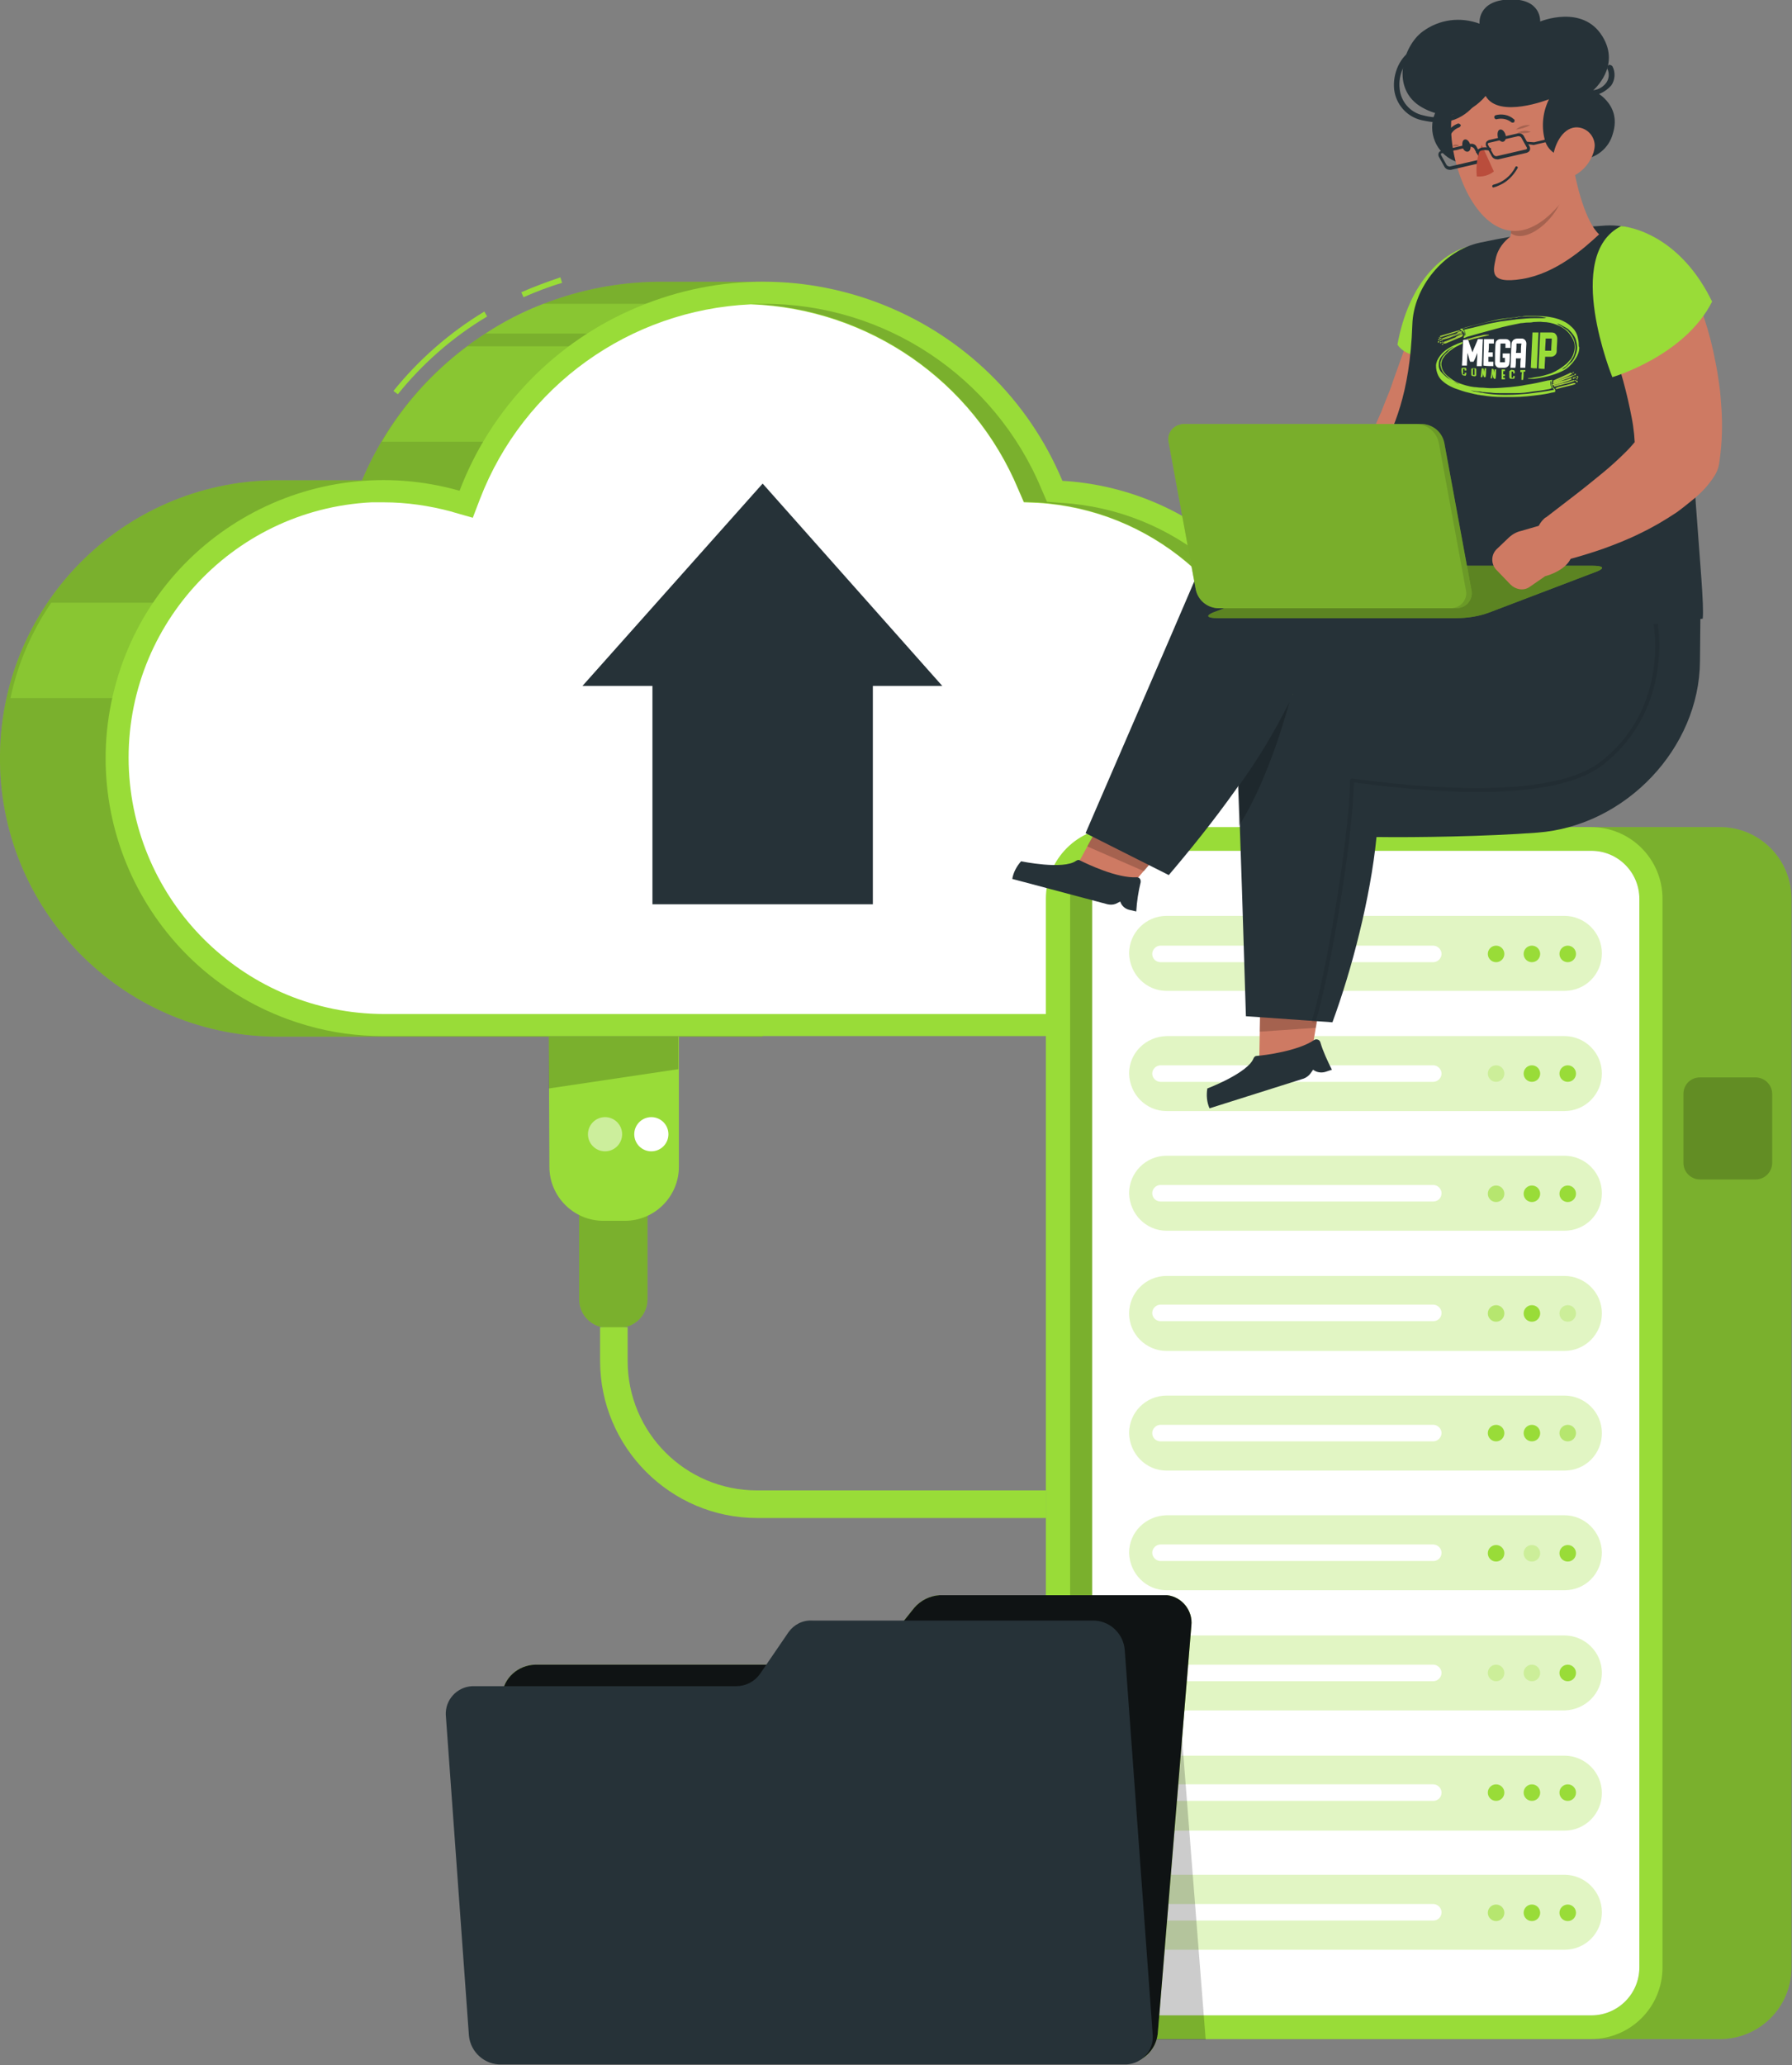 <?xml version="1.0" encoding="utf-8"?>
<!-- Generator: Adobe Illustrator 25.1.0, SVG Export Plug-In . SVG Version: 6.00 Build 0)  -->
<svg version="1.1" id="Layer_1" xmlns="http://www.w3.org/2000/svg" xmlns:xlink="http://www.w3.org/1999/xlink" x="0px" y="0px"
	 viewBox="0 0 325.2 374.5" style="enable-background:new 0 0 325.2 374.5;" xml:space="preserve">
<rect x="0" y="0" width="325.2" height="374.5" fill="#808080" stroke="none"/>
<style type="text/css">
	.st0{fill:#99DC38;}
	.st1{opacity:0.2;enable-background:new    ;}
	.st2{opacity:0.5;fill:#99DC38;enable-background:new    ;}
	.st3{fill:#FFFFFF;}
	.st4{fill:#263238;}
	.st5{opacity:0.5;fill:#FFFFFF;enable-background:new    ;}
	.st6{opacity:0.3;fill:#99DC38;enable-background:new    ;}
	.st7{opacity:0.6;fill:#99DC38;enable-background:new    ;}
	.st8{fill:#CE7A63;}
	.st9{opacity:0.1;enable-background:new    ;}
	.st10{opacity:0.4;enable-background:new    ;}
	.st11{opacity:0.3;enable-background:new    ;}
	.st12{fill:#BA4D3C;}
	.st13{fill:#0F1314;}
	.st14{fill:#A4CE3A;}
</style>
<g id="freepik--Cloud--inject-74">
	<path class="st0" d="M138.4,51.1H120c-23.7,0-45.1,14.2-54.3,36H51.2C23.3,86.7,0.4,108.9,0,136.8s21.9,50.8,49.7,51.2
		c0.5,0,0.9,0,1.4,0h87.3L138.4,51.1L138.4,51.1z"/>
	<path class="st0" d="M95,53.9L94.6,53c2.3-1,4.7-1.9,7.1-2.7l0.3,1C99.6,52,97.3,52.9,95,53.9z"/>
	<path class="st0" d="M72.2,71.5l-0.8-0.6c4.6-5.7,10.2-10.6,16.5-14.4l0.5,0.9C82.2,61.1,76.7,65.9,72.2,71.5z"/>
	<path class="st1" d="M138.4,51.1H120c-23.7,0-45.1,14.2-54.3,36H51.2C23.3,86.7,0.4,108.9,0,136.8s21.9,50.8,49.7,51.2
		c0.5,0,0.9,0,1.4,0h87.3L138.4,51.1L138.4,51.1z"/>
	<path class="st2" d="M69.3,80.1h26.4l19.5-17.3H84.8C78.5,67.5,73.2,73.4,69.3,80.1z"/>
	<path class="st2" d="M9.3,109.3c-3.6,5.3-6.1,11.1-7.4,17.3H32v-17.3H9.3z"/>
	<path class="st2" d="M132.8,55.1H98.6c-3.7,1.4-7.2,3.2-10.5,5.4h25.2L132.8,55.1z"/>
	<path class="st0" d="M238.9,125.9c-5.1-21.7-23.9-37.4-46.1-38.7c-12.6-30-47.1-44.1-77.1-31.5C100.8,61.9,89.1,74,83.4,89
		c-26.8-7.6-54.7,7.9-62.3,34.7S29,178.4,55.8,186c4.5,1.3,9.1,1.9,13.8,1.9h160.7c17.5,0,31.6-14.2,31.6-31.7
		C261.8,142.1,252.4,129.7,238.9,125.9L238.9,125.9z"/>
	<path class="st1" d="M237.8,129.7l-2.3-0.6l-0.5-2.3c-4.8-19.9-22-34.4-42.4-35.6L190,91l-1-2.3c-8.5-20.4-28.5-33.7-50.6-33.6
		c-0.7,0-1.4,0-2.1,0c21.3,0.8,40.3,13.9,48.5,33.6l1,2.3l2.5,0.1c20.4,1.3,37.6,15.7,42.4,35.6l0.5,2.3l2.3,0.6
		c14.7,4.1,23.3,19.4,19.2,34.1c-3.3,12-14.3,20.2-26.7,20.2h4.2c15.3,0,27.6-12.4,27.6-27.7C257.8,143.9,249.7,133.1,237.8,129.7
		L237.8,129.7z"/>
	<path class="st3" d="M233.5,129.7l-2.3-0.6l-0.5-2.3c-4.8-19.9-22-34.4-42.4-35.6l-2.5-0.1l-1-2.3c-8.2-19.7-27.2-32.8-48.5-33.6
		h-0.1C114.3,56.2,95,70,87.1,90.5l-1.3,3.4l-3.5-1L82,92.8c-4.1-1.1-8.2-1.7-12.4-1.7c-0.7,0-1.4,0-2.2,0
		c-25.6,1.3-45.3,23.1-44,48.7c1.3,24.6,21.5,44,46.2,44.1H226c15.3,0,27.6-12.4,27.6-27.7C253.6,143.9,245.4,133.1,233.5,129.7
		L233.5,129.7z"/>
	<polygon class="st4" points="118.4,124.4 118.4,164 158.4,164 158.4,124.4 171,124.4 138.4,87.7 105.7,124.4 	"/>
	<path class="st0" d="M105.1,215h12.4l0,0v20.6c0,2.9-2.3,5.2-5.2,5.2l0,0h-2c-2.9,0-5.2-2.3-5.2-5.2l0,0L105.1,215L105.1,215z"/>
	<path class="st1" d="M105.1,215h12.4l0,0v20.6c0,2.9-2.3,5.2-5.2,5.2l0,0h-2c-2.9,0-5.2-2.3-5.2-5.2l0,0L105.1,215L105.1,215z"/>
	<path class="st0" d="M99.6,188h23.6l0,0v23.6c0,5.4-4.4,9.8-9.8,9.8h-3.9c-5.4,0-9.8-4.4-9.8-9.8L99.6,188L99.6,188z"/>
	<polygon class="st1" points="123.1,193.9 99.6,197.4 99.6,188 123.1,188 	"/>
	<circle class="st3" cx="118.2" cy="205.7" r="3.1"/>
	<circle class="st5" cx="109.8" cy="205.7" r="3.1"/>
	<path class="st0" d="M189.8,275.3h-52.4c-15.7,0-28.5-12.8-28.5-28.5v-6.1h5v6.1c0,13,10.5,23.5,23.5,23.5h52.4L189.8,275.3
		L189.8,275.3z"/>
</g>
<g id="freepik--Server--inject-74">
	<path class="st0" d="M226.2,150h85.9c7.2,0,13,5.8,13,13v193.8c0,7.2-5.8,13-13,13h-85.9c-7.2,0-13-5.8-13-13V163
		C213.2,155.8,219,150,226.2,150z"/>
	<path class="st1" d="M226.2,150h85.9c7.2,0,13,5.8,13,13v193.8c0,7.2-5.8,13-13,13h-85.9c-7.2,0-13-5.8-13-13V163
		C213.2,155.8,219,150,226.2,150z"/>
	<path class="st0" d="M202.8,150h85.9c7.2,0,13,5.8,13,13v193.8c0,7.2-5.8,13-13,13h-85.9c-7.2,0-13-5.8-13-13V163
		C189.8,155.8,195.6,150,202.8,150z"/>
	<path class="st1" d="M297.5,163v193.8c0,4.8-3.9,8.7-8.7,8.7h-85.9c-4.8,0-8.7-3.9-8.7-8.7V163c0-4.8,3.9-8.7,8.7-8.7h85.9
		C293.6,154.3,297.5,158.2,297.5,163z"/>
	<path class="st3" d="M297.5,163v193.8c0,4.8-3.9,8.7-8.7,8.7h-81.9c-4.8,0-8.7-3.9-8.7-8.7V163c0-4.8,3.9-8.7,8.7-8.7h81.9
		C293.6,154.3,297.5,158.2,297.5,163z"/>
	<path class="st6" d="M283.9,179.7h-72.2c-3.7,0-6.7-3-6.8-6.8l0,0c0-3.7,3-6.8,6.8-6.8h72.2c3.7,0,6.8,3,6.8,6.8l0,0
		C290.7,176.7,287.7,179.7,283.9,179.7z"/>
	<path class="st3" d="M260.1,174.5h-49.5c-0.8,0-1.5-0.6-1.5-1.5l0,0l0,0c0-0.8,0.7-1.5,1.5-1.5l0,0h49.5c0.8,0,1.5,0.7,1.5,1.5l0,0
		l0,0C261.6,173.8,260.9,174.5,260.1,174.5L260.1,174.5z"/>
	<circle class="st0" cx="278" cy="173" r="1.5"/>
	<circle class="st0" cx="284.5" cy="173" r="1.5"/>
	<circle class="st0" cx="271.5" cy="173" r="1.5"/>
	<path class="st6" d="M283.9,201.5h-72.2c-3.7,0-6.7-3-6.8-6.8l0,0c0-3.7,3-6.7,6.8-6.8h72.2c3.7,0,6.8,3,6.8,6.8l0,0
		C290.7,198.4,287.7,201.5,283.9,201.5z"/>
	<path class="st3" d="M260.1,196.2h-49.5c-0.8,0-1.5-0.7-1.5-1.5l0,0l0,0c0-0.8,0.7-1.5,1.5-1.5l0,0h49.5c0.8,0,1.5,0.7,1.5,1.5l0,0
		C261.6,195.5,260.9,196.2,260.1,196.2z"/>
	<circle class="st0" cx="278" cy="194.7" r="1.5"/>
	<circle class="st0" cx="284.5" cy="194.7" r="1.5"/>
	<circle class="st6" cx="271.5" cy="194.7" r="1.5"/>
	<path class="st6" d="M283.9,223.2h-72.2c-3.7,0-6.7-3-6.8-6.8l0,0c0-3.7,3-6.8,6.8-6.8h72.2c3.7,0,6.8,3,6.8,6.8l0,0
		C290.7,220.2,287.7,223.2,283.9,223.2z"/>
	<path class="st3" d="M260.1,217.9h-49.5c-0.8,0-1.5-0.6-1.5-1.5l0,0l0,0c0-0.8,0.7-1.5,1.5-1.5l0,0h49.5c0.8,0,1.5,0.7,1.5,1.5l0,0
		l0,0C261.6,217.3,260.9,217.9,260.1,217.9L260.1,217.9z"/>
	<circle class="st0" cx="278" cy="216.5" r="1.5"/>
	<circle class="st0" cx="284.5" cy="216.5" r="1.5"/>
	<circle class="st7" cx="271.5" cy="216.5" r="1.5"/>
	<path class="st6" d="M211.7,231.4h72.2c3.7,0,6.8,3,6.8,6.8l0,0c0,3.7-3,6.8-6.8,6.8h-72.2c-3.7,0-6.8-3-6.8-6.8l0,0
		C204.9,234.5,207.9,231.4,211.7,231.4z"/>
	<path class="st3" d="M260.1,239.6h-49.5c-0.8,0-1.5-0.7-1.5-1.5l0,0l0,0c0-0.8,0.7-1.5,1.5-1.5l0,0h49.5c0.8,0,1.5,0.7,1.5,1.5l0,0
		C261.6,239,260.9,239.6,260.1,239.6z"/>
	<circle class="st0" cx="278" cy="238.2" r="1.5"/>
	<circle class="st6" cx="284.5" cy="238.2" r="1.5"/>
	<circle class="st7" cx="271.5" cy="238.2" r="1.5"/>
	<path class="st6" d="M283.9,266.7h-72.2c-3.7,0-6.7-3-6.8-6.8l0,0c0-3.7,3-6.8,6.8-6.8h72.2c3.7,0,6.8,3,6.8,6.8l0,0
		C290.7,263.7,287.7,266.7,283.9,266.7z"/>
	<path class="st3" d="M260.1,261.4h-49.5c-0.8,0-1.5-0.6-1.5-1.5l0,0l0,0c0-0.8,0.7-1.5,1.5-1.5l0,0h49.5c0.8,0,1.5,0.7,1.5,1.5l0,0
		l0,0C261.6,260.7,260.9,261.4,260.1,261.4L260.1,261.4z"/>
	<circle class="st0" cx="278" cy="259.9" r="1.5"/>
	<circle class="st7" cx="284.5" cy="259.9" r="1.5"/>
	<circle class="st0" cx="271.5" cy="259.9" r="1.5"/>
	<path class="st6" d="M283.9,288.4h-72.2c-3.7,0-6.7-3-6.8-6.8l0,0c0-3.7,3-6.7,6.8-6.8h72.2c3.7,0,6.7,3,6.8,6.7l0,0
		C290.7,285.4,287.7,288.4,283.9,288.4z"/>
	<path class="st3" d="M260.1,283.1h-49.5c-0.8,0-1.5-0.7-1.5-1.5l0,0l0,0c0-0.8,0.7-1.5,1.5-1.5l0,0h49.5c0.8,0,1.5,0.7,1.5,1.5l0,0
		C261.6,282.5,260.9,283.1,260.1,283.1z"/>
	<circle class="st6" cx="278" cy="281.7" r="1.5"/>
	<circle class="st0" cx="284.5" cy="281.7" r="1.5"/>
	<circle class="st0" cx="271.5" cy="281.7" r="1.5"/>
	<path class="st6" d="M283.9,310.2h-72.2c-3.7,0-6.7-3-6.8-6.8l0,0c0-3.7,3-6.8,6.8-6.8h72.2c3.7,0,6.8,3,6.8,6.8l0,0
		C290.7,307.1,287.7,310.1,283.9,310.2z"/>
	<path class="st3" d="M260.1,304.9h-49.5c-0.8,0-1.5-0.7-1.5-1.5l0,0l0,0c0-0.8,0.7-1.5,1.5-1.5l0,0h49.5c0.8,0,1.5,0.7,1.5,1.5l0,0
		l0,0C261.6,304.2,260.9,304.9,260.1,304.9z"/>
	<circle class="st6" cx="278" cy="303.4" r="1.5"/>
	<circle class="st0" cx="284.5" cy="303.4" r="1.5"/>
	<circle class="st6" cx="271.5" cy="303.4" r="1.5"/>
	<path class="st6" d="M211.7,318.4h72.2c3.7,0,6.8,3,6.8,6.8l0,0c0,3.7-3,6.8-6.8,6.8h-72.2c-3.7,0-6.8-3-6.8-6.8l0,0
		C204.9,321.4,207.9,318.4,211.7,318.4z"/>
	<path class="st3" d="M260.1,326.6h-49.5c-0.8,0-1.5-0.7-1.5-1.5l0,0l0,0c0-0.8,0.7-1.5,1.5-1.5l0,0h49.5c0.8,0,1.5,0.7,1.5,1.5l0,0
		C261.6,326,260.9,326.6,260.1,326.6z"/>
	<circle class="st0" cx="278" cy="325.1" r="1.5"/>
	<circle class="st0" cx="284.5" cy="325.1" r="1.5"/>
	<circle class="st0" cx="271.5" cy="325.1" r="1.5"/>
	<path class="st6" d="M283.9,353.6h-72.2c-3.7,0-6.7-3-6.8-6.8l0,0c0-3.7,3-6.8,6.8-6.8h72.2c3.7,0,6.8,3,6.8,6.8l0,0
		C290.7,350.6,287.7,353.6,283.9,353.6z"/>
	<path class="st3" d="M260.1,348.3h-49.5c-0.8,0-1.5-0.7-1.5-1.5l0,0l0,0c0-0.8,0.7-1.5,1.5-1.5l0,0h49.5c0.8,0,1.5,0.7,1.5,1.5l0,0
		l0,0C261.6,347.7,260.9,348.3,260.1,348.3z"/>
	<circle class="st0" cx="278" cy="346.9" r="1.5"/>
	<circle class="st0" cx="284.5" cy="346.9" r="1.5"/>
	<circle class="st7" cx="271.5" cy="346.9" r="1.5"/>
	<path class="st1" d="M308.5,195.4h10.1c1.6,0,3,1.3,3,3v12.5c0,1.6-1.3,3-3,3h-10.1c-1.6,0-3-1.3-3-3v-12.5
		C305.5,196.7,306.8,195.4,308.5,195.4z"/>
</g>
<g id="freepik--Character--inject-74">
	<polygon class="st8" points="199.9,148.8 211.2,153.7 204.7,161.3 195.3,157.2 	"/>
	<polygon class="st1" points="199.9,148.8 211.2,153.8 207.6,158 197.3,153.5 	"/>
	<path class="st4" d="M206.2,165.3l-1.3-0.3c-0.8-0.2-1.4-0.8-1.6-1.5l0,0l-0.8,0.4c-0.5,0.2-1,0.2-1.5,0.1l-17.3-4.6
		c0.2-1.2,0.8-2.3,1.6-3.2c0,0,7.7,1.6,10-0.1c0.2-0.1,0.4-0.2,0.6-0.1c1.4,0.7,6.8,3.3,10.4,3.1c0.4,0,0.7,0.3,0.7,0.7
		c0,0.1,0,0.1,0,0.2C206.6,161.6,206.3,163.5,206.2,165.3z"/>
	<path class="st4" d="M301.5,113.2l-4.8,10.1c-7.1,15-24.8,22.5-38.8,16.6c-8.2-3.4-17.2-10.7-23.3-14c-5.2,11.4-15,24-22.5,32.8
		l-15.1-7.6c5.6-13,14.4-33.2,20-46.3c2-4.8,6.6-7.9,11.8-8.2C253.9,96,301.5,113.2,301.5,113.2z"/>
	<polygon class="st8" points="228.7,182 239.6,181.5 237.6,193.4 228.5,193.9 	"/>
	<polygon class="st1" points="228.7,182 239.6,181.5 238.8,186.4 228.6,187.1 	"/>
	<path class="st4" d="M241.7,194l-1.2,0.4c-0.7,0.2-1.6,0.1-2.2-0.4l0,0l-0.5,0.7c-0.3,0.4-0.7,0.7-1.2,0.9l-17.1,5.4
		c-0.5-1.1-0.6-2.4-0.4-3.6c0,0,7.4-2.8,8.4-5.5c0.1-0.2,0.3-0.4,0.5-0.4c1.5-0.1,7.6-0.9,10.5-2.9c0.3-0.2,0.8-0.1,1,0.2
		c0,0.1,0.1,0.1,0.1,0.2C240.1,190.7,240.9,192.4,241.7,194z"/>
	<path class="st4" d="M308.6,109.2l-0.1,10.7c-0.1,15.8-13.5,29.9-29.5,31.1c-9.3,0.7-22,0.9-29.2,0.8c-1.1,11.1-4.5,24.1-8,33.6
		l-15.7-1.1c-0.4-13.4-1-32.4-1.5-45.1c0-5.1,2.9-9.8,7.5-12.1C255.6,115.5,308.6,109.2,308.6,109.2z"/>
	<path class="st9" d="M238.4,185.5h-0.1c-0.2-0.1-0.3-0.3-0.2-0.5c2.4-7.8,6.7-32.2,6.9-43.4c0-0.1,0-0.2,0.1-0.3s0.2-0.1,0.3-0.1
		c23,3.1,38.5,2,45-3c11.4-8.8,11.2-23.1,8.3-30.6c-0.1-0.2,0-0.4,0.2-0.5l0,0c0.2-0.1,0.4,0,0.5,0.2l0,0c3,7.7,3.1,22.3-8.5,31.4
		c-6.7,5.2-21.9,6.3-45.2,3.2c-0.3,11.4-4.5,35.5-6.9,43.2C238.7,185.4,238.5,185.5,238.4,185.5z"/>
	<path class="st1" d="M234,127.3c-2.7,5.4-5.8,10.6-9.4,15.5c0.1,2.2,0.2,4.6,0.2,7C230.5,141,234,127.2,234,127.3L234,127.3z"/>
	<path class="st8" d="M274.7,58.8c-0.4,1.6-0.8,2.9-1.3,4.3c-0.5,1.4-0.9,2.8-1.4,4.2c-1,2.8-2.1,5.5-3.3,8.2s-2.5,5.4-4,8.1
		c-1.5,2.8-3.3,5.5-5.2,8.1l-0.6,0.9c-0.4,0.5-0.9,0.9-1.5,1.2c-1.1,0.5-2.2,1-3.4,1.4c-1.1,0.4-2.3,0.7-3.5,0.9
		c-1.2,0.2-2.4,0.3-3.6,0.4c-0.6,0-1.2,0-1.8,0l-0.9-0.1c-0.3,0-0.6-0.1-1-0.1c-1.9-0.1-3.4-1.8-3.3-3.7c0-0.3,0.1-0.7,0.2-1
		l1.3-3.7c0.1-0.2,0.2-0.3,0.4-0.5l0.5-0.5l1-0.9c0.7-0.6,1.3-1.2,2-1.8s1.3-1.2,1.9-1.7s1.2-1.1,1.7-1.7l-2.2,2.1
		c1.2-2.1,2.3-4.3,3.2-6.5l0.8-1.8l0.7-1.8c0.5-1.2,1-2.4,1.4-3.7c0.9-2.5,1.8-5,2.7-7.6l2.6-7.6l0.1-0.2c1.6-4.5,6.5-6.8,11-5.3
		C273.4,50,275.8,54.4,274.7,58.8L274.7,58.8z"/>
	<path class="st0" d="M266.4,44.7c-4.6,1.3-10.7,6.3-12.8,17.8c3.1,4.8,17.4,1.1,17.4,1.1L266.4,44.7z"/>
	<path class="st8" d="M245,88l0.5,4.9c-1.4,5-7.5,2.1-7.5,2.1l-3.5-0.2c-1.3-0.1-2.3-1.2-2.3-2.5l-0.4-3.4c-0.2-1.5,0.7-2.9,2.2-3.1
		l3.1-0.3c0.9-0.1,1.8,0,2.6,0.4L245,88z"/>
	<path class="st4" d="M268.6,44c7.5-1.6,15.1-2.6,22.8-3.1c7.9-0.4,14.7,5.6,15.2,13.6c0,0.4,0,0.8,0,1.2
		c-0.6,25.2,2.9,51.7,2.4,56.5c0,0-53.1,7.6-61.2-8.1c-3.4-22.4,7.6-19.5,8.5-45.2C256.5,52.1,262,45.4,268.6,44z"/>
	<path class="st8" d="M306.1,49.5l0.5,1.1l0.4,1c0.3,0.7,0.5,1.3,0.8,2c0.5,1.3,0.9,2.6,1.4,3.9c0.9,2.7,1.6,5.4,2.1,8.1
		c0.3,1.4,0.5,2.8,0.7,4.2s0.3,2.9,0.4,4.3c0.2,3.1,0.1,6.1-0.3,9.1l-0.1,0.7c-0.1,0.9-0.5,1.9-1,2.6c-0.9,1.4-2.1,2.7-3.4,3.8
		c-1.1,0.9-2.2,1.8-3.3,2.6c-2.1,1.4-4.3,2.7-6.6,3.8c-2.2,1.1-4.5,2-6.7,2.8c-2.3,0.8-4.6,1.5-6.9,2.1c-2.3,0.5-4.7-0.9-5.2-3.3
		c-0.4-1.6,0.2-3.3,1.5-4.4l0.2-0.1c1.7-1.3,3.5-2.7,5.2-4s3.4-2.7,5-4s3.1-2.7,4.4-4c0.6-0.6,1.2-1.3,1.7-1.9
		c0.4-0.4,0.7-0.9,0.9-1.5l-1.1,3.4c0-2-0.2-4.1-0.6-6.1c-0.4-2.1-0.9-4.3-1.5-6.5s-1.3-4.4-2-6.6c-0.4-1.1-0.8-2.2-1.1-3.3
		l-1.1-3.1l-0.2-0.5c-1.7-4.4,0.5-9.4,4.9-11.1c4.3-1.6,9.1,0.4,11,4.6L306.1,49.5z"/>
	<path class="st0" d="M294.2,41c3.7,0.4,11.4,3.2,16.5,13.7c-5,9.9-18.1,13.7-18.1,13.7S283.6,46.3,294.2,41z"/>
	<path class="st0" d="M264.2,112.1H221c-1.9,0-2.3-0.4-0.9-1l19.7-7.5c1.9-0.6,3.9-1,6-1H289c1.9,0,2.3,0.4,0.9,1l-19.7,7.5
		C268.3,111.8,266.3,112.1,264.2,112.1z"/>
	<path class="st10" d="M264.2,112.1H221c-1.9,0-2.3-0.4-0.9-1l19.7-7.5c1.9-0.6,3.9-1,6-1H289c1.9,0,2.3,0.4,0.9,1l-19.7,7.5
		C268.3,111.8,266.3,112.1,264.2,112.1z"/>
	<path class="st0" d="M264.2,110.3H221c-2-0.1-3.6-1.5-4-3.4l-4.9-26.6c-0.4-1.5,0.6-3,2.1-3.3c0.2-0.1,0.5-0.1,0.7-0.1h43.2
		c2,0.1,3.6,1.5,4,3.4l4.9,26.6c0.4,1.5-0.6,3-2,3.3C264.7,110.3,264.5,110.3,264.2,110.3z"/>
	<path class="st11" d="M264.2,110.3H221c-2-0.1-3.6-1.5-4-3.4l-4.9-26.6c-0.4-1.5,0.6-3,2.1-3.3c0.2-0.1,0.5-0.1,0.7-0.1h43.2
		c2,0.1,3.6,1.5,4,3.4l4.9,26.6c0.4,1.5-0.6,3-2,3.3C264.7,110.3,264.5,110.3,264.2,110.3z"/>
	<path class="st6" d="M263.2,110.3H221c-2-0.1-3.6-1.5-4-3.4l-4.9-26.6c-0.4-1.5,0.6-3,2.1-3.3c0.2-0.1,0.5-0.1,0.7-0.1h42.2
		c2,0.1,3.6,1.5,4,3.4l4.9,26.6c0.4,1.5-0.6,3-2,3.3C263.7,110.3,263.5,110.3,263.2,110.3z"/>
	<path class="st8" d="M282.8,95.8l2.2,2.3c2,4.8-4.6,6.4-4.6,6.4l-2.9,2c-1.1,0.7-2.5,0.4-3.4-0.5l-2.4-2.5c-1.1-1-1.2-2.7-0.2-3.8
		l2.2-2.1c0.6-0.6,1.4-1.1,2.3-1.3l3.8-1.1C280.9,94.7,282.1,95,282.8,95.8z"/>
	<path class="st8" d="M271.5,46.6c0.4-1.5,1.4-2.8,2.6-3.7c0.3-1.5,0-3-0.7-4.2l11.9-10c0.7,5,2.5,11.6,4.9,13.8
		c-2.7,2.5-7.8,7.1-14,8.1S271,49,271.5,46.6z"/>
	<path class="st1" d="M273.6,39.1l10.2-4.2c-1.3,5.2-7,9.4-9.6,7.4C274.3,41.2,274.1,40.1,273.6,39.1z"/>
	<path class="st4" d="M273.1,23.1c0,3.7-3,6.6-6.6,6.6c-3.7,0-6.6-3-6.6-6.6c0-3.7,3-6.6,6.6-6.6l0,0
		C270.1,16.5,273.1,19.5,273.1,23.1L273.1,23.1z"/>
	<path class="st8" d="M284.5,19.4c1.6,7.6,2.5,12.8-1,17.1c-6.9,8.6-13.2,5.9-17-1.1c-3.4-6.3-5.4-17.6,1.1-22.5
		c4.7-3.5,11.4-2.6,14.9,2.1C283.5,16.3,284.2,17.8,284.5,19.4z"/>
	<path class="st4" d="M269.6,17.4c-1.5,1.8-5.6,5.4-11.5,2.1s-3.5-11.2,0.1-13.8c3-2.2,6.8-2.7,10.3-1.4c0,0-0.5-4.2,5.4-4.4
		s5.6,4,5.6,4s7.7-3.2,11.3,2.7c3.4,5.5-1.7,9.8-1.7,9.8s5.3,2.3,3.6,7.8c-0.7,2.7-3.1,4.6-5.8,4.7c0,0-5.7,0.4-6.6-3.7
		c-0.6-2.4-0.3-5,0.8-7.2C281.1,18,272,21.6,269.6,17.4z"/>
	<path class="st4" d="M278.3,26.3L278.3,26.3l-1.4-0.2c-0.1,0-0.2-0.1-0.2-0.2l0,0c0-0.1,0.1-0.2,0.3-0.2l0,0l1.4,0.1l7.1-1.7
		c0.1,0,0.3,0,0.3,0.2l0,0c0,0.1,0,0.3-0.2,0.3L278.3,26.3L278.3,26.3z"/>
	<path class="st4" d="M288.5,17.3c-0.2,0-0.5,0-0.7,0c-0.3,0-0.5-0.3-0.4-0.6s0.3-0.5,0.6-0.4c1.3,0.3,2.7-0.2,3.5-1.3
		c0.5-0.7,0.6-1.7,0.2-2.5c-0.1-0.2,0-0.5,0.2-0.7l0,0c0.2-0.1,0.5,0,0.7,0.2c0.6,1.1,0.5,2.5-0.2,3.5
		C291.3,16.7,289.9,17.4,288.5,17.3z"/>
	<path class="st4" d="M261,22.2c-1,0-2-0.2-3-0.4c-2.7-0.6-4.7-2.9-5-5.6c-0.3-2.9,1.1-6,3.4-7.2c0.2-0.1,0.5-0.1,0.7,0.2
		s0.1,0.5-0.2,0.7c0,0,0,0-0.1,0c-1.9,1-3.1,3.7-2.8,6.2c0.2,2.3,1.9,4.3,4.2,4.8c5.9,1.6,8.8-2.2,10-4.6c0.1-0.2,0.4-0.3,0.7-0.2
		c0.2,0.1,0.3,0.4,0.2,0.7C268,18.9,265.6,22.2,261,22.2z"/>
	<path class="st4" d="M272.1,33.6c-0.4,0.2-0.7,0.3-1.1,0.4c-0.1,0-0.2-0.1-0.2-0.2c0-0.1,0-0.2,0.2-0.3c1.7-0.4,3.2-1.6,4-3.2
		c0-0.1,0.2-0.2,0.3-0.1l0,0c0.1,0,0.2,0.2,0.1,0.3l0,0C274.6,31.9,273.5,33,272.1,33.6z"/>
	<path class="st1" d="M275.1,23.5c0.7-0.6,1.6-0.9,2.6-0.8C276.9,23.1,276,23.4,275.1,23.5z"/>
	<path class="st1" d="M275.3,24.1c0.8-0.4,1.7-0.5,2.5-0.2C277,24.2,276.1,24.2,275.3,24.1z"/>
	<path class="st1" d="M264.8,26.4c0,0-0.9-0.5-1.1,0.1C264,26.6,264.5,26.6,264.8,26.4z"/>
	<path class="st1" d="M264.9,27c0,0-0.7-0.4-0.8,0.3C264.4,27.3,264.7,27.2,264.9,27z"/>
	<path class="st8" d="M289.2,27.6c-0.6,1.9-1.9,3.4-3.6,4.3c-2.3,1.2-4-0.8-3.8-3.2c0.2-2.2,1.6-5.4,4.1-5.6
		c1.8-0.1,3.4,1.3,3.5,3.2C289.4,26.8,289.3,27.2,289.2,27.6z"/>
	<path class="st4" d="M273.2,24.4c0.2,0.6,0,1.2-0.4,1.3s-0.9-0.3-1-0.9s0-1.2,0.4-1.3S273,23.8,273.2,24.4z"/>
	<path class="st4" d="M266.8,26.2c0.2,0.6,0,1.2-0.4,1.3s-0.9-0.3-1-0.9s0-1.2,0.4-1.3S266.6,25.6,266.8,26.2z"/>
	<path class="st4" d="M263.1,30.8c-0.4,0-0.8-0.2-1-0.6l-1-1.8c-0.1-0.2-0.1-0.5,0-0.7s0.3-0.3,0.5-0.4l5.2-1.2
		c0.5-0.1,1,0.1,1.2,0.6l1,1.8c0.1,0.2,0.1,0.5,0,0.7s-0.3,0.3-0.5,0.4l-5.2,1.2H263.1z M266.9,26.6L266.9,26.6l-5.3,1.2
		c-0.1,0-0.1,0.1-0.1,0.1c0,0.1,0,0.2,0,0.2l1,1.8c0.1,0.2,0.4,0.3,0.6,0.3l5.2-1.2c0.1,0,0.1-0.1,0.2-0.1c0-0.1,0-0.2,0-0.2l-1-1.8
		C267.4,26.8,267.1,26.6,266.9,26.6z"/>
	<path class="st12" d="M268.9,26.3l2.2,4.8c-0.9,0.7-2,1-3.1,0.9C267.8,30.1,268.1,28.1,268.9,26.3z"/>
	<path class="st4" d="M271.7,28.9c-0.4,0-0.8-0.2-1-0.6l-1-1.8c-0.1-0.2-0.1-0.5,0-0.7s0.3-0.3,0.5-0.4l5.2-1.2
		c0.5-0.1,1,0.1,1.2,0.6l1,1.8c0.1,0.2,0.1,0.5,0,0.7s-0.3,0.3-0.5,0.4l0,0l-5.2,1.2H271.7z M275.5,24.7L275.5,24.7l-5.3,1.2
		c-0.1,0-0.1,0.1-0.2,0.1c0,0.1,0,0.2,0,0.2l1,1.8c0.1,0.2,0.4,0.4,0.7,0.3l5.2-1.2c0.1,0,0.1-0.1,0.2-0.1c0-0.1,0-0.2,0-0.2l-1-1.8
		C276,24.8,275.8,24.7,275.5,24.7z M277.1,27.5L277.1,27.5z"/>
	<path class="st4" d="M268.1,27.8L268.1,27.8c-0.2,0-0.3-0.2-0.2-0.3l0,0c0,0,0.4-1.1,2.5-0.7c0.1,0,0.2,0.1,0.2,0.3l0,0
		c0,0.1-0.1,0.2-0.3,0.2l0,0c-1.6-0.3-1.9,0.3-1.9,0.3C268.3,27.8,268.2,27.8,268.1,27.8z"/>
	<path class="st4" d="M274.7,22.2c0.1,0,0.1-0.1,0.1-0.1c0.1-0.2,0.1-0.4-0.1-0.5c-0.9-0.8-2.2-1-3.3-0.7c-0.2,0.1-0.3,0.3-0.2,0.5
		l0,0c0.1,0.2,0.3,0.3,0.5,0.2l0,0c0.9-0.2,1.9,0,2.6,0.6C274.4,22.2,274.5,22.3,274.7,22.2z"/>
	<path class="st4" d="M262.8,25.3c0.1,0,0.2-0.1,0.2-0.2c0.2-0.9,0.9-1.7,1.8-2c0.2-0.1,0.3-0.3,0.3-0.4l0,0
		c-0.1-0.2-0.3-0.3-0.5-0.3c-1.1,0.4-2,1.3-2.3,2.4c-0.1,0.2,0.1,0.4,0.2,0.5l0,0C262.6,25.3,262.7,25.3,262.8,25.3z"/>
</g>
<g id="freepik--Folder--inject-74">
	<path class="st1" d="M189.8,291.1v65.8c0,7.2,5.8,13,13,13h16l-5.7-72.6L189.8,291.1z"/>
	<path class="st0" d="M165.9,291.6l-6.4,8c-1.1,1.4-2.9,2.3-4.7,2.3H97.1c-3.1,0.1-5.7,2.4-6,5.5L86,368.8c-0.3,2.7,1.7,5.2,4.4,5.5
		c0.2,0,0.4,0,0.7,0h113c3.1-0.1,5.7-2.4,6-5.5l6.1-74c0.3-2.7-1.7-5.2-4.4-5.5c-0.2,0-0.4,0-0.7,0h-40.6
		C168.8,289.4,167.1,290.2,165.9,291.6z"/>
	<path class="st13" d="M165.9,291.6l-6.4,8c-1.1,1.4-2.9,2.3-4.7,2.3H97.1c-3.1,0.1-5.7,2.4-6,5.5L86,368.8
		c-0.3,2.7,1.7,5.2,4.4,5.5c0.2,0,0.4,0,0.7,0h113c3.1-0.1,5.7-2.4,6-5.5l6.1-74c0.3-2.7-1.7-5.2-4.4-5.5c-0.2,0-0.4,0-0.7,0h-40.6
		C168.8,289.4,167.1,290.2,165.9,291.6z"/>
	<path class="st4" d="M143.1,296l-5.2,7.6c-1,1.4-2.6,2.2-4.3,2.2H86.1c-2.8-0.1-5.1,2.1-5.2,4.8c0,0.1,0,0.3,0,0.4l4.2,58.2
		c0.3,3,2.9,5.3,5.9,5.2h113c2.8,0.1,5.1-2.1,5.2-4.8c0-0.1,0-0.3,0-0.4l-5.1-70.1c-0.3-3-2.9-5.3-5.9-5.2h-50.8
		C145.7,293.8,144.1,294.6,143.1,296z"/>
</g>
<g>
	<g>
		<path class="st14" d="M264.4,60c0.2,0,0.3-0.1,0.5-0.1L265,60c-0.1,0-0.2,0.1-0.3,0.1c-0.9,0.3-1.8,0.6-2.8,0.9
			c-0.2,0.1-0.4,0.1-0.6,0.1c0-0.1,0-0.2,0.1-0.2C262.4,60.6,263.4,60.3,264.4,60z"/>
		<path class="st14" d="M265.1,60.1c0.1,0,0.1,0,0.2,0c0,0.1,0,0.2-0.1,0.2c-0.2,0.1-0.4,0.1-0.6,0.2c-0.4,0.1-0.8,0.3-1.1,0.4
			c-0.4,0.1-0.8,0.3-1.2,0.4c-0.2,0.1-0.4,0.2-0.6,0.2l-0.1-0.1c0.1,0,0.2-0.1,0.3-0.1c0.5-0.2,0.9-0.3,1.4-0.5
			c0.3-0.1,0.7-0.2,1-0.3C264.6,60.2,264.8,60.1,265.1,60.1z"/>
		<path class="st14" d="M265,60.4c0.1,0,0.3-0.1,0.4-0.1v0.1c-0.2,0.1-0.3,0.2-0.5,0.2c-0.4,0.1-0.8,0.3-1.2,0.4
			c-0.5,0.2-1,0.4-1.5,0.5c-0.1,0-0.2,0.1-0.3,0.1c0-0.1-0.1-0.1,0-0.2c0.1-0.1,0.3-0.1,0.4-0.1C263.3,61,264.2,60.7,265,60.4z"/>
		<path class="st14" d="M264.8,60.8c0.2-0.1,0.3-0.1,0.5-0.2c0.1,0,0.2,0,0.2,0.1s-0.1,0.1-0.1,0.2c-0.8,0.3-1.6,0.6-2.3,0.9
			c-0.3,0.1-0.6,0.2-0.9,0.3c0,0,0,0-0.1,0V62c0-0.1,0.1-0.1,0.2-0.1c0.6-0.2,1.2-0.5,1.8-0.7C264.3,61,264.6,60.9,264.8,60.8z"/>
		<path class="st0" d="M278.1,60.3c0.4,0,0.7,0,1.1,0c-0.1,2.2-0.2,4.4-0.3,6.5c-0.4,0-0.7,0-1.1-0.1
			C277.9,64.6,278,62.5,278.1,60.3z"/>
		<g>
			<path class="st0" d="M279.5,60.3c0.7,0,1.4,0,2.1,0c0.3,0,0.6,0.1,0.7,0.3c0.2,0.2,0.3,0.5,0.3,0.8c0,0.8-0.1,1.5-0.1,2.3
				c0,0.3-0.1,0.5-0.3,0.7c-0.2,0.2-0.5,0.3-0.7,0.3s-0.5,0-0.7,0c-0.1,0-0.3,0-0.4,0c0,0.7-0.1,1.5-0.1,2.2c-0.4,0-0.7,0-1.1-0.1
				C279.3,64.7,279.4,62.5,279.5,60.3z M280.5,61.4c0,0.7-0.1,1.5-0.1,2.2c0.4,0,0.7,0,1.1,0c0-0.7,0.1-1.5,0.1-2.2
				c-0.2,0-0.4,0-0.5,0C280.9,61.4,280.7,61.4,280.5,61.4z"/>
		</g>
		<path class="st14" d="M269.6,60.7c0.2,0,0.4,0,0.6,0v0.1c-1.2,0.3-2.4,0.5-3.6,0.9h-0.1l0,0c0-0.1-0.1-0.2-0.1-0.2
			c-0.1,0-0.2,0-0.3,0c0.1-0.1,0.3-0.1,0.5-0.1c0.7-0.2,1.3-0.4,2-0.5C268.9,60.8,269.3,60.7,269.6,60.7z"/>
		<path class="st14" d="M265.2,60.9c0.1,0,0.1,0,0.2,0V61c-0.1,0-0.1,0.1-0.2,0.1c-0.8,0.3-1.6,0.7-2.4,1c-0.2,0.1-0.4,0.2-0.6,0.2
			c-0.1,0-0.1,0-0.2,0l-0.1-0.1c0.1-0.1,0.3-0.2,0.5-0.2C263.4,61.7,264.3,61.3,265.2,60.9z"/>
		<path class="st14" d="M261.1,61.2c0.1,0,0.1,0,0.2,0l0.1,0.1l-0.1,0.1C261.2,61.4,261.2,61.4,261.1,61.2
			C261,61.3,261,61.2,261.1,61.2C261,61.2,261,61.2,261.1,61.2z"/>
		<path class="st14" d="M261.3,61.3c0.1,0,0.1-0.1,0.2-0.1c0,0,0,0.1,0.1,0.1l-0.1,0.1C261.4,61.5,261.3,61.4,261.3,61.3z"/>
		<path class="st14" d="M261,61.5c0.1,0,0.1,0,0.2,0l0.1,0.1l-0.1,0.1c-0.1,0-0.1,0-0.2,0C261,61.7,261,61.6,261,61.5z"/>
		<path class="st14" d="M261.6,61.6l0.1-0.1c0.1,0,0.1,0,0.1,0.1v0.1c-0.1,0-0.1,0.1-0.2,0.1C261.6,61.7,261.6,61.7,261.6,61.6z"/>
		<path class="st14" d="M261.3,61.8c0-0.1,0-0.1,0.1-0.2c0.1,0,0.1,0.1,0.2,0.1l-0.1,0.1C261.4,61.9,261.4,61.9,261.3,61.8
			C261.4,61.9,261.3,61.9,261.3,61.8z"/>
		<g>
			<g>
				<path class="st0" d="M286.5,62.4c0-0.4-0.1-0.9-0.2-1.3c-0.2-0.8-0.6-1.4-1.2-1.9c-0.6-0.6-1.4-1-2.2-1.3
					c-1.5-0.5-3-0.6-4.5-0.6c-0.4,0-0.7,0-1.1,0s-0.8,0-1.1,0.1c-0.3,0-0.6,0-0.9,0.1c-0.6,0.1-1.1,0.1-1.7,0.2
					c-0.3,0-0.6,0.1-0.9,0.1c-0.8,0.1-1.6,0.3-2.4,0.5s-1.7,0.4-2.5,0.6c-0.8,0.2-1.7,0.4-2.5,0.7c-0.1,0-0.2,0-0.3,0.1v0.1
					c0.1,0.1,0.3,0.2,0.5,0.3c0.2,0.2,0.3,0.5,0.2,0.8c0,0.1-0.1,0.2-0.1,0.4c0.2,0,0.4-0.1,0.6-0.2c0.7-0.2,1.4-0.4,2.1-0.6
					c1.1-0.3,2.2-0.6,3.3-0.9c1.4-0.4,2.9-0.7,4.4-1c0.4,0,0.8-0.1,1.1-0.1c0.4,0,0.8,0,1.2-0.1c0.6,0,1.1-0.1,1.7,0
					c0.9,0,1.7,0.2,2.5,0.5s1.6,0.8,2.2,1.5c0.4,0.5,0.8,1.1,1,1.8c0.1,0.5,0.1,1,0,1.4s-0.2,0.8-0.4,1.1c-0.1,0.3-0.3,0.5-0.5,0.7
					s-0.4,0.5-0.7,0.7c-0.8,0.7-1.7,1.2-2.6,1.6c-0.9,0.3-1.9,0.6-2.8,0.7c-0.5,0.1-1,0.2-1.4,0.2v0.1c0.3,0,0.7,0,1,0
					c1.7-0.2,3.5-0.6,5-1.3c0.7-0.3,1.3-0.7,1.8-1.3c0.3-0.3,0.6-0.7,0.8-1c0.4-0.6,0.7-1.3,0.7-2.1
					C286.5,62.9,286.5,62.6,286.5,62.4z M280,57.7c-0.5,0-0.9,0-1.4,0c-1.1,0-2.2,0.1-3.2,0.2c-0.3,0-0.5,0.1-0.8,0.1
					c-0.8,0.1-1.5,0.2-2.3,0.3c-1.1,0.2-2.2,0.4-3.3,0.7c-0.4,0.1-0.8,0.2-1.2,0.3c-0.7,0.2-1.4,0.3-2.1,0.5c0,0.2,0.2,0.3,0.2,0.5
					s0.1,0.4,0,0.5c0,0.1-0.1,0.1-0.1,0.1c0-0.2,0-0.4,0-0.6c0-0.2-0.1-0.3-0.2-0.4c-0.1-0.1-0.2-0.2-0.2-0.3
					c2.6-0.8,5.3-1.4,7.9-1.8c0.2,0,0.5-0.1,0.7-0.1c0.3,0,0.6-0.1,0.8-0.1c0.2,0,0.5,0,0.7-0.1c0.6-0.1,1.2-0.1,1.8-0.1
					c0.4,0,0.7,0,1.1,0c-0.1,0-0.2,0-0.3,0c0.2,0,0.4,0,0.7,0c0.6,0,1.2,0.1,1.8,0.2C280.4,57.7,280.2,57.7,280,57.7z M285.6,65.1
					c-0.2,0.3-0.3,0.5-0.6,0.7c-0.2,0.2-0.4,0.4-0.6,0.6c-0.2,0.1-0.3,0.3-0.5,0.4c-0.1,0.1-0.3,0.2-0.4,0.2
					c0.2-0.2,0.4-0.4,0.6-0.5c0.4-0.3,0.6-0.6,0.9-1c0.4-0.5,0.7-1,0.8-1.7c0.1-0.3,0.1-0.5,0.1-0.8c0-0.4-0.1-0.8-0.2-1.2
					c-0.2-0.6-0.5-1.1-0.9-1.5c-0.2-0.2-0.3-0.4-0.5-0.5c-0.3-0.2-0.6-0.4-0.9-0.6c-0.3-0.2-0.6-0.3-0.8-0.5c0.2,0,0.4,0.1,0.6,0.2
					c0.4,0.2,0.7,0.4,1.1,0.6c0.2,0.1,0.3,0.2,0.5,0.4c0.5,0.5,1,1.1,1.2,1.8c0.1,0.4,0.2,0.9,0.2,1.3
					C286.2,63.8,285.9,64.5,285.6,65.1z"/>
			</g>
			<g>
				<path class="st0" d="M282.1,70.5c-0.2-0.1-0.3-0.3-0.4-0.5s-0.1-0.3-0.1-0.5s0.1-0.4,0.1-0.6l0,0c-0.3,0-0.5,0.1-0.8,0.1
					c-1.3,0.3-2.6,0.6-4,0.8c-0.9,0.2-1.9,0.3-2.8,0.4c-1.2,0.1-2.4,0.2-3.6,0.2c-0.6,0-1.2-0.1-1.8-0.1c-0.4,0-0.8-0.1-1.2-0.1
					c-0.9-0.1-1.9-0.4-2.7-0.7c-0.8-0.3-1.5-0.8-2.1-1.3s-1-1.1-1.1-1.8c-0.1-0.4,0-0.9,0.2-1.3c0.2-0.3,0.4-0.6,0.6-0.8
					c0.3-0.3,0.6-0.6,0.9-0.8c0.6-0.5,1.3-0.8,2.1-1.2c0-0.1,0-0.2,0-0.3l0,0c-0.6,0.2-1.1,0.4-1.7,0.7s-1.1,0.6-1.6,1
					c-0.6,0.5-1,1.1-1.3,1.7c-0.1,0.3-0.2,0.6-0.2,0.9c0,0.6,0.1,1.2,0.4,1.8c0.2,0.4,0.5,0.8,0.9,1.1c0.8,0.7,1.9,1.2,2.9,1.5
					c0.8,0.3,1.6,0.5,2.5,0.7c0.3,0.1,0.6,0.1,0.9,0.2c0.3,0,0.5,0.1,0.8,0.1c1.2,0.2,2.4,0.3,3.7,0.3c0.7,0,1.4,0,2,0
					c1.6,0,3.2-0.2,4.8-0.4c0.7-0.1,1.4-0.2,2.1-0.4c0.2,0,0.4-0.1,0.6-0.1C282.3,70.7,282.2,70.6,282.1,70.5z M263.5,69
					c-0.4-0.2-0.8-0.4-1.1-0.7c-0.4-0.3-0.7-0.6-1-1c-0.2-0.3-0.3-0.7-0.3-1s0-0.6,0.1-0.9c0.1-0.4,0.4-0.8,0.7-1.1
					c0.1-0.1,0.2-0.2,0.3-0.3c0.2-0.2,0.4-0.4,0.6-0.5c0.3-0.2,0.6-0.5,1-0.6c-0.3,0.2-0.6,0.4-0.9,0.7c-0.4,0.4-0.9,0.8-1.2,1.3
					c-0.1,0.3-0.2,0.5-0.3,0.8c0,0.2,0,0.4,0,0.6c0.1,0.5,0.3,1,0.6,1.4c0.2,0.2,0.5,0.5,0.7,0.7c0.1,0.1,0.3,0.3,0.5,0.4
					c0.3,0.2,0.6,0.4,0.9,0.5c0.2,0.1,0.5,0.2,0.7,0.4C264.2,69.4,263.8,69.2,263.5,69z M277.3,71.4c-1.2,0.1-2.4,0.2-3.7,0.2
					c-0.3,0-0.6,0-0.8,0c-1.2,0-2.3-0.1-3.5-0.3c-0.4-0.1-0.7-0.1-1.1-0.2c-0.2,0-0.5-0.1-0.7-0.1c-0.3-0.1-0.6-0.2-0.9-0.2
					c0.6,0,1.2,0.2,1.8,0.2c0.2,0,0.4,0,0.6,0.1c0.5,0,1,0.1,1.5,0.1c0.6,0.1,1.2,0.1,1.8,0.1c0.3,0,0.5,0,0.8,0c0.6,0,1.2,0,1.9,0
					c1.1,0,2.1-0.1,3.2-0.3c0.9-0.1,1.8-0.2,2.7-0.4c0.2,0,0.5-0.1,0.7-0.2c0-0.2-0.2-0.4-0.2-0.6s-0.1-0.4,0-0.6
					c0-0.1,0.1-0.1,0.1-0.1c0,0.2,0,0.4,0,0.6c0,0.3,0.2,0.6,0.4,0.8c0,0.1,0.1,0.1,0.1,0.2C280.4,71,278.9,71.2,277.3,71.4z"/>
			</g>
			<path class="st14" d="M262.4,68.3l-1-1C261.7,67.6,262,68,262.4,68.3z"/>
		</g>
		<path class="st14" d="M261,61.9c0.1,0,0.2,0,0.2,0c0,0.1,0,0.1,0,0.2c-0.1,0-0.2,0-0.3,0C260.9,62,260.9,62,261,61.9z"/>
		<path class="st14" d="M261.7,62c0.1,0,0.2-0.1,0.2,0c0.1,0,0,0.1,0,0.2C261.8,62.2,261.7,62.1,261.7,62L261.7,62z"/>
		<path class="st14" d="M261.3,62.2c0-0.1,0.1-0.1,0.2-0.2l0.1,0.1c0,0,0,0.1-0.1,0.1C261.5,62.3,261.4,62.3,261.3,62.2
			C261.3,62.3,261.3,62.2,261.3,62.2z"/>
		<path class="st14" d="M261.8,62.3L261.8,62.3c0.1,0,0.1,0.1,0.1,0.2c-0.1,0-0.2,0.1-0.2,0C261.6,62.4,261.7,62.4,261.8,62.3z"/>
		<path class="st14" d="M285.4,67.5c0.1,0,0.2-0.1,0.2,0s-0.1,0.2-0.2,0.2C285.4,67.7,285.4,67.6,285.4,67.5z"/>
		<path class="st14" d="M284.6,67.8c0.2-0.1,0.3-0.2,0.5-0.2c0.1,0,0.2,0.1,0.2,0.2c-0.2,0.1-0.4,0.2-0.5,0.3
			c-0.9,0.4-1.8,0.8-2.7,1.1c-0.1,0-0.1,0-0.2,0c0-0.1,0-0.1,0-0.2C282.8,68.6,283.7,68.2,284.6,67.8z"/>
		<path class="st0" d="M265.2,66.9c0-0.1,0.1-0.2,0.3-0.2c0.1,0,0.3,0,0.4,0s0.2,0.1,0.2,0.2s0,0.2,0,0.3c-0.1,0-0.2,0-0.3,0
			c0-0.1,0-0.2,0-0.3c-0.1,0-0.2,0-0.3,0l0,0c0,0.2,0,0.4,0,0.6c0,0.1,0,0.3,0,0.4c0.1,0,0.2,0,0.3,0c0-0.1,0-0.2,0-0.3
			c0.1,0,0.2,0,0.3,0c0,0.2,0,0.3-0.1,0.5c-0.1,0.1-0.2,0-0.3,0c-0.1,0-0.2,0-0.3-0.1c-0.1-0.1-0.1-0.2-0.1-0.2
			C265.2,67.5,265.2,67.2,265.2,66.9z"/>
		<g>
			<path class="st0" d="M267.2,66.8c0.1,0,0.2,0,0.3,0c0.1,0,0.2,0,0.3,0c0.1,0.1,0.1,0.1,0.1,0.2c0,0.3,0,0.7,0,1
				c0,0.1,0,0.1-0.1,0.2c-0.2,0.1-0.4,0-0.5,0c-0.2,0-0.3-0.1-0.3-0.3c0-0.3,0-0.7,0-1C267,66.9,267.1,66.8,267.2,66.8z M267.3,68
				c0.1,0,0.2,0,0.3,0c0-0.4,0-0.7,0-1.1c-0.1,0-0.2,0-0.3,0C267.3,67.3,267.3,67.7,267.3,68z"/>
		</g>
		<path class="st0" d="M268.9,66.8c0.1,0,0.2,0,0.3,0c0.1,0.3,0.2,0.5,0.2,0.8c0-0.3,0-0.5,0-0.8c0.1,0,0.2,0,0.3,0
			c0,0.5,0,1.1-0.1,1.6c-0.1,0-0.2,0-0.3,0c-0.1-0.3-0.2-0.5-0.2-0.8c0,0.3,0,0.5-0.1,0.8c-0.1,0-0.2,0-0.3,0
			C268.8,67.9,268.8,67.3,268.9,66.8z"/>
		<path class="st0" d="M270.7,66.9c0.1,0,0.2,0,0.3,0c0.1,0.3,0.2,0.5,0.2,0.8c0-0.1,0-0.2,0-0.3c0-0.1,0-0.3,0-0.4
			c0.1,0,0.2,0,0.3,0c0,0.6,0,1.1-0.1,1.7c-0.1,0-0.2,0-0.3,0c0-0.1,0-0.1-0.1-0.2c-0.1-0.2-0.1-0.4-0.2-0.7c0,0.3,0,0.5,0,0.8
			c-0.1,0-0.2,0-0.3,0C270.6,68,270.7,67.4,270.7,66.9z"/>
		<path class="st0" d="M272.5,67c0.2,0,0.4,0,0.6,0c0,0.1,0,0.2,0,0.3c-0.1,0-0.2,0-0.3,0c0,0.2,0,0.4,0,0.6c0.1,0,0.2,0,0.3,0
			c0,0.1,0,0.2,0,0.3c-0.1,0-0.2,0-0.3,0c0,0.1,0,0.2,0,0.3c0.1,0,0.2,0,0.3,0c0,0.1,0,0.2,0,0.3c-0.2,0-0.4,0-0.6,0
			C272.5,68.1,272.5,67.5,272.5,67z"/>
		<path class="st0" d="M274.2,67.1c0.1-0.1,0.2,0,0.3,0c0.1,0,0.3,0,0.3,0.1c0.1,0.1,0.1,0.3,0.1,0.5c-0.1,0-0.2,0-0.3,0
			c0-0.1,0-0.2,0-0.3c-0.1,0-0.2,0-0.3,0c0,0.4,0,0.8,0,1.1c0.1,0,0.2,0,0.3,0c0-0.1,0-0.2,0-0.3c0.1,0,0.2,0,0.3,0
			c0,0.1,0,0.3-0.1,0.4c0,0.1-0.1,0.1-0.2,0.1s-0.2,0-0.4,0c-0.2,0-0.3-0.2-0.3-0.3c0-0.4,0-0.7,0-1.1
			C274.1,67.2,274.1,67.1,274.2,67.1z"/>
		<path class="st0" d="M275.9,67.1c0.3,0,0.6,0,0.9,0c0,0.1,0,0.2,0,0.3c-0.1,0-0.2,0-0.3,0c0,0.5,0,1-0.1,1.5c-0.1,0-0.2,0-0.3,0
			c0-0.5,0-1,0.1-1.4c-0.1,0-0.2,0-0.3,0C275.9,67.3,275.9,67.2,275.9,67.1z"/>
		<path class="st14" d="M285.7,67.9l0.1-0.1c0.1,0,0.2,0,0.2,0.1c-0.1,0.1-0.1,0.2-0.3,0.2C285.7,68,285.7,68,285.7,67.9z"/>
		<path class="st14" d="M285.3,68C285.4,68,285.4,67.9,285.3,68c0.2,0,0.3,0,0.3,0.1s-0.1,0.1-0.2,0.1L285.3,68
			C285.3,68.1,285.3,68,285.3,68z"/>
		<path class="st14" d="M286.1,68.2c0.1,0,0.1,0,0.2,0c0,0,0,0,0.1,0.1c0,0.1,0,0.1,0,0.2c-0.1,0-0.2,0-0.2,0
			C286.1,68.3,286.1,68.2,286.1,68.2z"/>
		<path class="st14" d="M284.9,68.2c0.1,0,0.2-0.1,0.3-0.1c0.1,0,0.2,0.1,0.1,0.2s-0.1,0.1-0.2,0.1c-0.7,0.3-1.4,0.5-2.1,0.8
			c-0.2,0.1-0.4,0.2-0.6,0.2c-0.2,0.1-0.4,0.2-0.6,0.1c0-0.1,0-0.1,0-0.2c0.1-0.1,0.3-0.1,0.4-0.2C283.1,68.9,284,68.5,284.9,68.2z"
			/>
		<path class="st14" d="M285.7,68.4l0.1-0.1c0.1,0,0.1,0,0.1,0.1v0.1l-0.1,0.1C285.7,68.6,285.7,68.5,285.7,68.4z"/>
		<path class="st14" d="M285.4,68.5c0.1,0,0.1,0,0.2-0.1c0.1,0.1,0.1,0.2,0.1,0.3c-0.1,0-0.1,0-0.2,0
			C285.4,68.7,285.4,68.6,285.4,68.5z"/>
		<path class="st14" d="M286,68.7c0,0,0.1-0.1,0.2-0.1h0.1c0,0.1,0,0.2,0,0.2c-0.1,0-0.1,0-0.2,0C286.1,68.8,286.1,68.7,286,68.7z"
			/>
		<path class="st14" d="M285,68.6c0.1,0,0.1,0,0.2,0c0,0.1,0,0.1,0,0.2c-0.1,0.1-0.3,0.1-0.4,0.2c-0.9,0.3-1.7,0.6-2.6,0.8
			c-0.1,0-0.3,0.1-0.4,0.1s-0.1-0.1-0.1-0.2c0.5-0.3,1.1-0.4,1.6-0.6C284,69,284.5,68.8,285,68.6z"/>
		<path class="st14" d="M285.7,69c0.1,0,0.1-0.1,0.2-0.1L286,69c-0.1,0.1-0.1,0.1-0.2,0.1C285.8,69.1,285.7,69,285.7,69z"/>
		<path class="st14" d="M285.3,69c0.1,0,0.2,0,0.3-0.1l0.1,0.1v0.1c-0.5,0.2-1.1,0.4-1.6,0.5c-0.4,0.1-0.8,0.2-1.2,0.3
			c-0.3,0.1-0.6,0.2-0.9,0.2V70v-0.1c0.1-0.1,0.3-0.1,0.4-0.1c0.4-0.1,0.8-0.2,1.1-0.3C284.1,69.4,284.7,69.2,285.3,69z"/>
		<path class="st14" d="M286,69.1l0.1-0.1c0.1,0,0.1,0.1,0.2,0.1c0,0.1,0,0.1,0,0.2c-0.1,0.1-0.1,0-0.2,0
			C286,69.2,286,69.2,286,69.1z"/>
		<path class="st14" d="M285.1,69.6c0.3-0.1,0.5-0.2,0.8-0.1c0,0.1,0,0.2-0.1,0.2c-1,0.3-2.1,0.5-3.1,0.8c-0.1,0-0.2,0.1-0.3,0.1
			c0-0.1-0.1-0.1-0.1-0.2c0.1-0.1,0.3-0.1,0.4-0.2C283.5,70,284.3,69.8,285.1,69.6z"/>
		<g>
			<path class="st3" d="M266.1,61.6C266.1,61.5,266.1,61.5,266.1,61.6L266.1,61.6c0.1,0,0.2,0,0.3,0c0,0.1,0.1,0.2,0.1,0.2
				c0.2,0.7,0.5,1.4,0.7,2.1c0.3-0.8,0.7-1.6,1-2.4c0.3,0,0.6,0,0.9,0c-0.1,1.6-0.1,3.2-0.2,4.9c-0.3,0-0.6,0-0.9,0
				c0-0.8,0.1-1.6,0.1-2.4c-0.2,0.5-0.4,1.1-0.7,1.6c-0.2,0-0.4,0-0.6,0c-0.2-0.5-0.3-1.1-0.5-1.6c0,0.8-0.1,1.6-0.1,2.3
				c-0.3,0-0.6,0-0.9,0c0.1-1.4,0.1-2.7,0.2-4.1c0-0.1,0-0.2,0-0.3l0,0c0-0.1,0-0.1,0-0.2C265.7,61.6,265.9,61.6,266.1,61.6z"/>
			<path class="st3" d="M269.3,61.5c0.6,0,1.2,0,1.8,0c0,0.3,0,0.6,0,0.8c-0.3,0-0.6,0-0.9,0c0,0.5,0,1.1-0.1,1.6c0.3,0,0.6,0,0.8,0
				c0,0.3,0,0.5,0,0.8c-0.3,0-0.6,0-0.8,0c0,0.3,0,0.6,0,0.9c0.3,0,0.6,0,0.9,0c0,0.3,0,0.6,0,0.8c-0.6,0-1.2,0-1.8-0.1
				C269.2,64.8,269.3,63.1,269.3,61.5z"/>
			<path class="st3" d="M271.4,62.3c0-0.4,0.4-0.8,0.9-0.8c0.3,0,0.6,0,1,0c0.3,0,0.6,0.2,0.7,0.4c0.1,0.1,0.1,0.3,0.1,0.4
				c0,0.3,0,0.6,0,0.8c-0.3,0-0.6,0-0.9,0c0-0.3,0-0.6,0-0.8c-0.3,0-0.6,0-0.9,0c0,1.1-0.1,2.2-0.1,3.4c0.3,0,0.6,0,0.9,0
				c0-0.3,0-0.6,0-0.8c-0.1,0-0.3,0-0.4,0c0-0.3,0-0.6,0-0.8c0.4,0,0.9,0,1.3,0c0,0.6,0,1.2-0.1,1.8c0,0.4-0.4,0.8-0.9,0.8
				c-0.3,0-0.6,0-0.9,0c-0.4,0-0.7-0.3-0.8-0.7c0-0.1,0-0.2,0-0.3C271.3,64.4,271.3,63.4,271.4,62.3z"/>
			<g>
				<path class="st3" d="M274.9,61.5c0.2-0.1,0.4-0.1,0.6-0.1s0.5,0,0.7,0c0.4,0,0.8,0.4,0.8,0.9c-0.1,1.5-0.1,2.9-0.2,4.4
					c-0.3,0-0.6,0-0.9,0c0-0.6,0-1.2,0.1-1.7c-0.3,0-0.6,0-0.9,0c0,0.6,0,1.2-0.1,1.7c-0.3,0-0.6,0-0.9,0c0.1-1.4,0.1-2.9,0.2-4.3
					C274.3,62,274.6,61.6,274.9,61.5z M275.2,62.3c0,0.6,0,1.2-0.1,1.7c0.3,0,0.6,0,0.9,0c0-0.6,0-1.2,0.1-1.7
					C275.8,62.3,275.5,62.3,275.2,62.3z"/>
			</g>
		</g>
	</g>
</g>
</svg>
